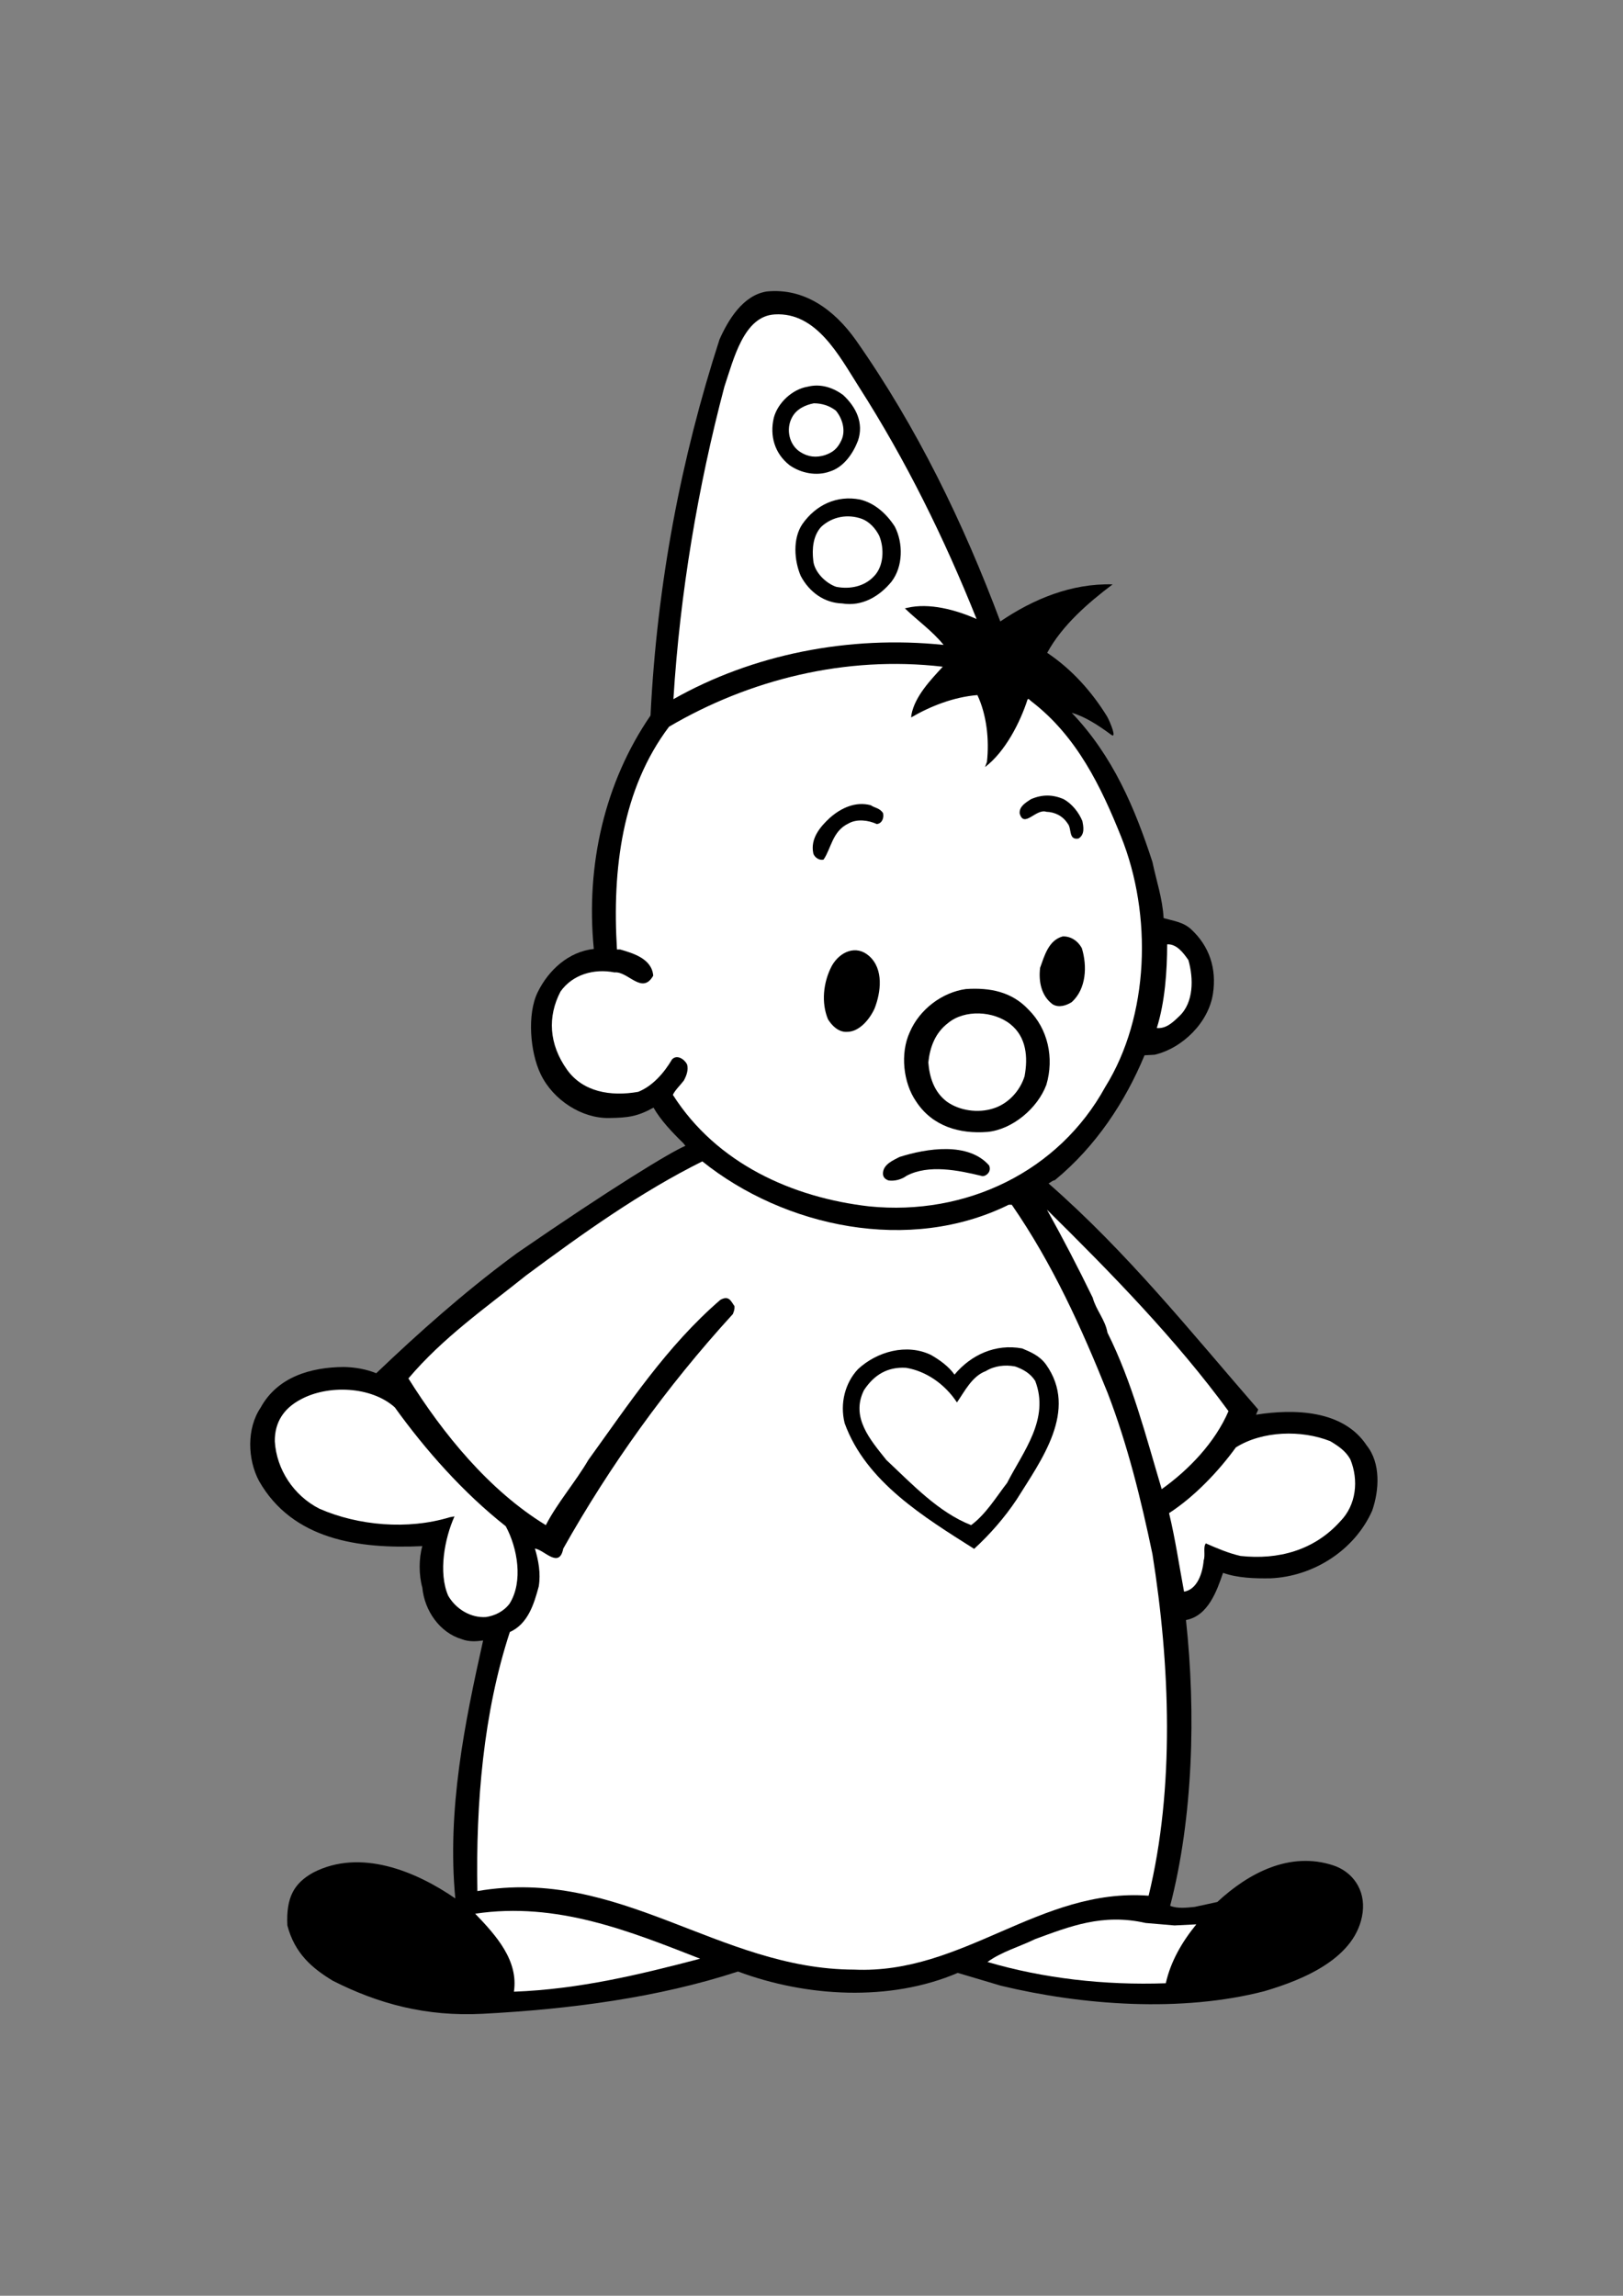 <?xml version="1.0" encoding="utf-8"?>
<!-- Generator: Adobe Illustrator 21.0.2, SVG Export Plug-In . SVG Version: 6.00 Build 0)  -->
<svg version="1.2" baseProfile="tiny" id="Layer_1" xmlns="http://www.w3.org/2000/svg" xmlns:xlink="http://www.w3.org/1999/xlink"
	 x="0px" y="0px" viewBox="0 0 595.3 841.9" overflow="scroll" xml:space="preserve">
<rect x="0" y="0" width="595.3" height="841.9" fill="#808080" stroke="none"/>
<g>
	<path d="M313.9,124.7c22.6,32.2,39.5,67.2,53,103.2c12.1-8.2,26-14,41.2-13.6c-8.9,6.7-18.5,15-24,25.1c9.1,6.1,16.4,14.3,22,23.4
		c1.2,2.2,3.7,8.4,1.4,6.6c-4.6-3.4-9.5-6.6-14.4-8c15.1,15.8,23.2,35,29.6,54.7c1.4,6.8,3.7,13.3,4.1,20.6c3.5,1,7.2,1.4,10.1,4.1
		c6.7,6.2,9.4,14.4,8,23.6c-1.6,10.6-11.2,20-21.4,22.4l-3.7,0.2c-7,16.9-17.8,33.4-32.9,45.8c-0.8,0.1-1.4,0.7-2.3,1.2
		c29,25.4,51.8,54,76.9,82.9l-0.8,1.9c13.9-2.2,32-1.8,40.6,11.3c5.2,6.5,4.6,16.4,2,23.9c-6.5,14.6-21.6,24.1-37.2,24.8
		c-5.8,0.1-12.2-0.1-17.5-2c-2.3,6.7-5.5,15.8-13.6,17.3c3.7,34.1,2.6,72.5-5.8,104.8c2.6,1.1,6.1,0.7,9,0.4l8.3-1.8
		c11.4-10.6,26.6-18.7,42.6-13.4c6.9,2.3,11.8,8.8,10.7,17.3c-2.2,16.6-21.7,24.6-36,28.8c-30.5,7.9-66.8,5.2-96.7-2l-15.8-4.7
		c-25,10.7-55.7,8.8-80.6-0.5c-29.4,9.6-61.5,13.8-93.6,15.5c-20.9,1.1-38.4-3.7-55-12.1c-7.6-4.6-14-10-16.7-20.3
		c-0.5-10.4,2.5-15.5,9.5-19.4c17.3-8.9,37.6-0.5,52.1,9.5c-3.1-32.6,3.5-64.6,10.2-94.6c-2.2,0.3-5.1,0.6-7.9-0.5
		c-8-2.4-13.6-10.4-14.4-18.9c-1.3-4.6-1.3-10.7,0-15.2c-23.3,1.1-47.6-2.3-59.9-23.9c-4.2-7.9-4.6-19.2,0.6-26.9
		c6.2-11.3,18.4-14.8,30.5-14.9c4.2,0.1,8.2,0.8,11.9,2.3c15.8-15.1,32.2-29.6,49.4-42.4l2.3-1.7c34.4-23.7,56.2-37,61.7-39.3
		l-0.8-1c-4.1-4-8.2-8.3-10.9-13c-6,3.3-9.4,3.7-16.3,3.8c-9.9,0.2-20.5-6.5-25.1-16.1c-3.9-8.1-5-22-1.1-30
		c4-8.2,11.4-14.9,20.6-15.9c-3-30.8,4-61.1,20.8-85.6c2.4-48.5,11.2-94.3,25.3-137.9c3.2-7.2,8.6-16.2,17.3-17.6
		C295,105.5,306,113.6,313.9,124.7z"/>
	<path fill="#FFFFFF" d="M315,141.8c17.4,27.2,31.4,55.7,43.2,85.2c-7.7-3.4-17.4-6-25.4-4.1l-0.9,0.2c4.3,4.2,10.1,8.3,14.2,13.4
		c-34.9-3.6-70.1,3.5-99.1,19.9c2.4-38.8,9-77.9,18.7-114.6c3.4-10.1,7.1-25.9,18.5-26.5C299.5,114.4,307.8,130.5,315,141.8z"/>
	<path d="M309.3,144.9c4.7,4.4,7.6,10.2,5.4,16.7c-1.8,4.7-5.2,9.7-10.3,11.3c-4.9,1.8-10.7,0.6-14.8-2.3
		c-5.5-4.3-7.3-10.8-5.8-17.3c1.4-5.5,6.8-10.6,12.5-11.5C301.1,140.6,305.7,142.2,309.3,144.9z"/>
	<path fill="#FFFFFF" d="M306.6,150.6c2.4,2.9,3.7,7.3,2,10.9c-1.4,3-3.1,4.4-6,5.4c-3.2,1-6.2,0.7-9-1.1c-4.2-2.6-5.4-8.5-3.1-12.7
		c1.6-3.1,4.9-4.6,8-5.2C301.5,147.9,304.3,148.8,306.6,150.6z"/>
	<path d="M328.2,193.1c3.1,6,3.1,14.6-1.2,20.2c-4.4,5.4-10.8,9.2-18.1,8c-6.6-0.2-12.1-4.2-15.2-10.1c-2.4-5.6-3-13.7,0.6-19
		c4.9-7,12.6-10.7,21.2-9C320.8,184.5,325.1,188.3,328.2,193.1z"/>
	<path fill="#FFFFFF" d="M322.5,196.5c1.9,4.6,1.7,11.2-2,14.9c-3.4,3.6-8.6,4.8-13.8,3.8c-3.8-1.3-8-5.4-8.4-9.6
		c-0.5-4.3-0.1-9.1,2.9-12.4c4.1-3.8,9.8-4.8,15-2.9C319,191.4,321.2,193.9,322.5,196.5z"/>
	<path fill="#FFFFFF" d="M345.8,244.5c-4.2,4.6-10.2,10.7-11.5,17.6l-0.1,1c7.2-4.2,15.7-7.5,24.3-8.2c3.4,7.2,4.4,16.4,3.5,24.5
		l-0.7,1.9c7.4-5.6,12.9-16.4,15.6-24.8c0.4-0.5,0.7,0.2,1.4,0.7c16.7,12.8,25.6,31.4,32.9,49.6c11.5,28.7,10.4,65.8-5.8,91.8
		c-17,31-51,47.4-86.6,43.8c-28-3.2-55.9-15.6-72-40.9c0.8-1.7,2.6-3.4,4-5.2c1-1.8,1.8-4,1.2-6c-1-1.9-3.7-3.7-5.5-1.8
		c-2.9,4.9-7,9.7-12.4,11.9c-10.2,1.8-20.3,0-26.1-8.1c-6.7-9.4-7.2-19.5-2.4-28.7c4.4-6.2,12.2-8.5,19.8-7c5-0.5,10.1,8.4,14.2,1.2
		c-0.5-6.2-7.3-8.2-12.1-9.6h-1.2c-1.8-29.5,1.9-58.9,19.1-81.7C274.7,249.3,310,240.3,345.8,244.5z"/>
	<path d="M397,301.1c0.4,2,1,4.9-1.4,6.4c-3.8,0.7-2.4-3.7-4-5.5c-1.8-2.8-4.7-4.2-7.8-4.3c-3.8-1.3-8.2,6.2-9.8,0.6
		c-0.2-2.6,2.3-4,4.1-5.2c4.1-1.8,8-1.8,12.1,0C393.2,294.8,395.7,297.9,397,301.1z"/>
	<path d="M323.9,298.2c0.4,1.8-0.4,3.8-2.3,4c-3-1.4-7.3-2-10.4-0.2c-5.9,2.8-6.3,9.1-9.1,13.2c-1.4,0.5-3.4-0.7-3.8-2.3
		c-1.1-5.3,2.4-9.6,6.1-13c4.1-3.6,9.4-6.1,15-4.6C320.8,296.3,322.7,296.3,323.9,298.2z"/>
	<path d="M396.8,347.7c2,6.5,1.7,14.9-3.7,19.8c-1.9,1.2-4.7,2.2-7,0.8c-4.2-3.1-5.2-8.4-4.6-13.4c1.6-4.4,3.1-10.1,8.3-11.5
		C392.8,343.3,395.4,345.1,396.8,347.7z"/>
	<path fill="#FFFFFF" d="M435.9,352.1c1.9,6.7,2,15.6-3.4,20.6c-2.4,2.3-4.8,4.6-8.2,4.3c3-9.5,3.8-21,3.8-30.7
		C431.6,346.1,434.1,349.5,435.9,352.1z"/>
	<path d="M318.8,350.6c5.4,4.8,4.3,13.3,2,19.2c-1.7,3.8-5.5,8.6-10.1,8.6c-3.1,0.2-5.5-2.2-7-4.6c-2.5-6-1.8-13.5,1.4-19.6
		C308.1,348.9,314.1,346.4,318.8,350.6z"/>
	<path d="M377.2,370.2c7.2,7.1,9.5,17.8,6.6,27.6c-3.2,8.6-12.4,16.4-21.6,17.3c-10.2,0.8-20.2-2-26.2-11.2
		c-4.7-6.8-5.9-17.6-2.3-25.4c3.6-8.4,11.9-14.6,20.6-15.8C363.3,362.1,371.2,363.8,377.2,370.2z"/>
	<path fill="#FFFFFF" d="M370.6,375.6c5.9,4.7,6.5,12.1,5.2,19.1c-1.7,5.4-6,10.1-11.5,11.8c-5.6,1.8-12.4,0.8-17-2.5
		c-4.8-3.6-6.4-9.2-6.8-14.4c0.6-5.6,2.5-10.8,7.2-14.4C353.8,370.1,364.5,370.7,370.6,375.6z"/>
	<path d="M362.8,427.4c1.1,2.6-1.7,4.4-2.9,3.8c-8.3-2-19.3-4.3-27.4,0c-1.9,1.4-4.4,2-6.6,1.7c-1.7-0.6-2.2-1.7-2-3.1
		c0.4-2.9,3.7-4.3,6-5.5C339.9,421.1,355.2,418.7,362.8,427.4z"/>
	<path fill="#FFFFFF" d="M370,441.8h1.1c15,21.7,25.6,45.2,35.2,69.1c7.3,19,12.2,38.9,16.4,59c6.5,40.7,8.2,85.9-1.4,125.3
		c-40-3-67.9,28.9-108,27.1c-49.7-0.1-85.9-37.8-138.2-28.8c-0.6-32.2,2.2-65.4,11.9-95c6.7-3,8.9-10.4,10.6-16.7
		c0.8-4.8-0.1-9.6-1.4-13.9c3.4,0.4,8.9,7.6,10.4,0c17-30.2,37.7-59.2,62.2-86c0.4-1,0.7-1.8,0.6-2.9c-1.3-1.8-2-4.1-5.2-2.3
		c-19.6,16.9-33.8,38.5-48.4,58.7c-4.8,8.2-11.3,15.6-15.6,23.9c-20.8-12.7-37.7-33.5-50.4-53.8c12.7-15,28.1-25.7,43.2-37.8
		c20.9-15.5,41.9-30.5,64.6-41.8C287.8,450.1,333.6,459.8,370,441.8z"/>
	<path fill="#FFFFFF" d="M450.6,517.5c-4.9,11.4-14.4,21.4-24.5,28.6c-5.8-19.4-10.8-39.2-19.9-57.4c-0.8-4.7-4.2-8.3-5.4-12.8
		c-5.3-10.9-10.9-21.7-16.8-32.3C407.6,466.9,431.2,491,450.6,517.5z"/>
	<path d="M383.6,500.3c12.1,16.9-1.8,35.3-10.7,49.6c-4.4,6.6-9.8,12.8-15.6,18.1c-18.1-11.5-39.7-24.5-47.5-46.1
		c-1.8-7.3,0.2-14.8,4.9-19.8c7-6.5,17.9-9.5,26.8-5.2c3.1,1.8,6.4,4.1,8.6,7.2c6.1-7.3,15.1-11.4,24.8-9.6
		C378,495.8,381.2,497.1,383.6,500.3z"/>
	<path fill="#FFFFFF" d="M379.7,506.4c5.4,14-4.4,25.9-10.3,37.4c-4.1,5.3-7.7,11.4-13.2,15.5c-12-4.7-21.6-15-31.1-23.9
		c-5.8-7.3-13.2-15.6-8.2-25.6c3.7-5.6,8.6-8.6,15.4-8.2c7.4,1.2,14.3,6,18.7,12.7c2.8-4,5.5-9.6,10.6-11.5c3.1-1.9,7-2.4,10.7-1.7
		C375.2,502.1,377.9,503.6,379.7,506.4z"/>
	<path fill="#FFFFFF" d="M144.8,516.1c11.3,15.7,25.1,31.3,40.7,43.6c4.3,7.9,6.5,20.3,1.4,28.4c-2.2,2.9-5.4,4.4-8.6,4.9
		c-5.5,0.4-11-2.8-13.9-7.8c-3.7-8.5-1.3-21.1,2.3-29.1l-1.7,0.3c-15.4,4.7-33.6,3.1-47.8-3.1c-9.5-4.8-15.8-14.5-16.4-24.7
		c-0.1-7.1,3.4-12.2,9.5-15.4C120.2,507.8,136.1,508.3,144.8,516.1z"/>
	<path fill="#FFFFFF" d="M495.3,535.2c3.1,7.6,2.2,16.7-3.7,22.7c-9.6,10.7-22.8,14.2-36.6,12.7c-4.4-1-8.6-2.8-12.7-4.6
		c-1.1,1.3-0.1,4.3-0.8,6.2c-0.4,4.8-2.4,10.7-7.2,11.5c-1.8-9.6-3.2-19.3-5.5-28.8c9.1-5.9,17.9-15,24.5-24.1
		c9.7-6.1,24-6.5,34.6-2.3C490.9,530.3,493.6,532.1,495.3,535.2z"/>
	<path fill="#FFFFFF" d="M256.8,718.3c-22.1,5.8-44.3,11.2-68.3,12.1c1.7-11.4-6.4-20.5-14.2-28.6
		C204.3,697.3,231.2,708.3,256.8,718.3z"/>
	<path fill="#FFFFFF" d="M430.8,706.1l8-0.4c-5.3,6.5-9.4,13.6-11.2,21.6c-22.6,0.8-45-1.8-65.4-7.8c5.2-3.8,11.8-5.6,17.5-8.4
		c12.6-4.6,24.7-9.5,40.5-5.9L430.8,706.1z"/>
</g>
<g>
</g>
<g>
</g>
<g>
</g>
<g>
</g>
<g>
</g>
<g>
</g>
<g>
</g>
<g>
</g>
<g>
</g>
<g>
</g>
<g>
</g>
<g>
</g>
</svg>
